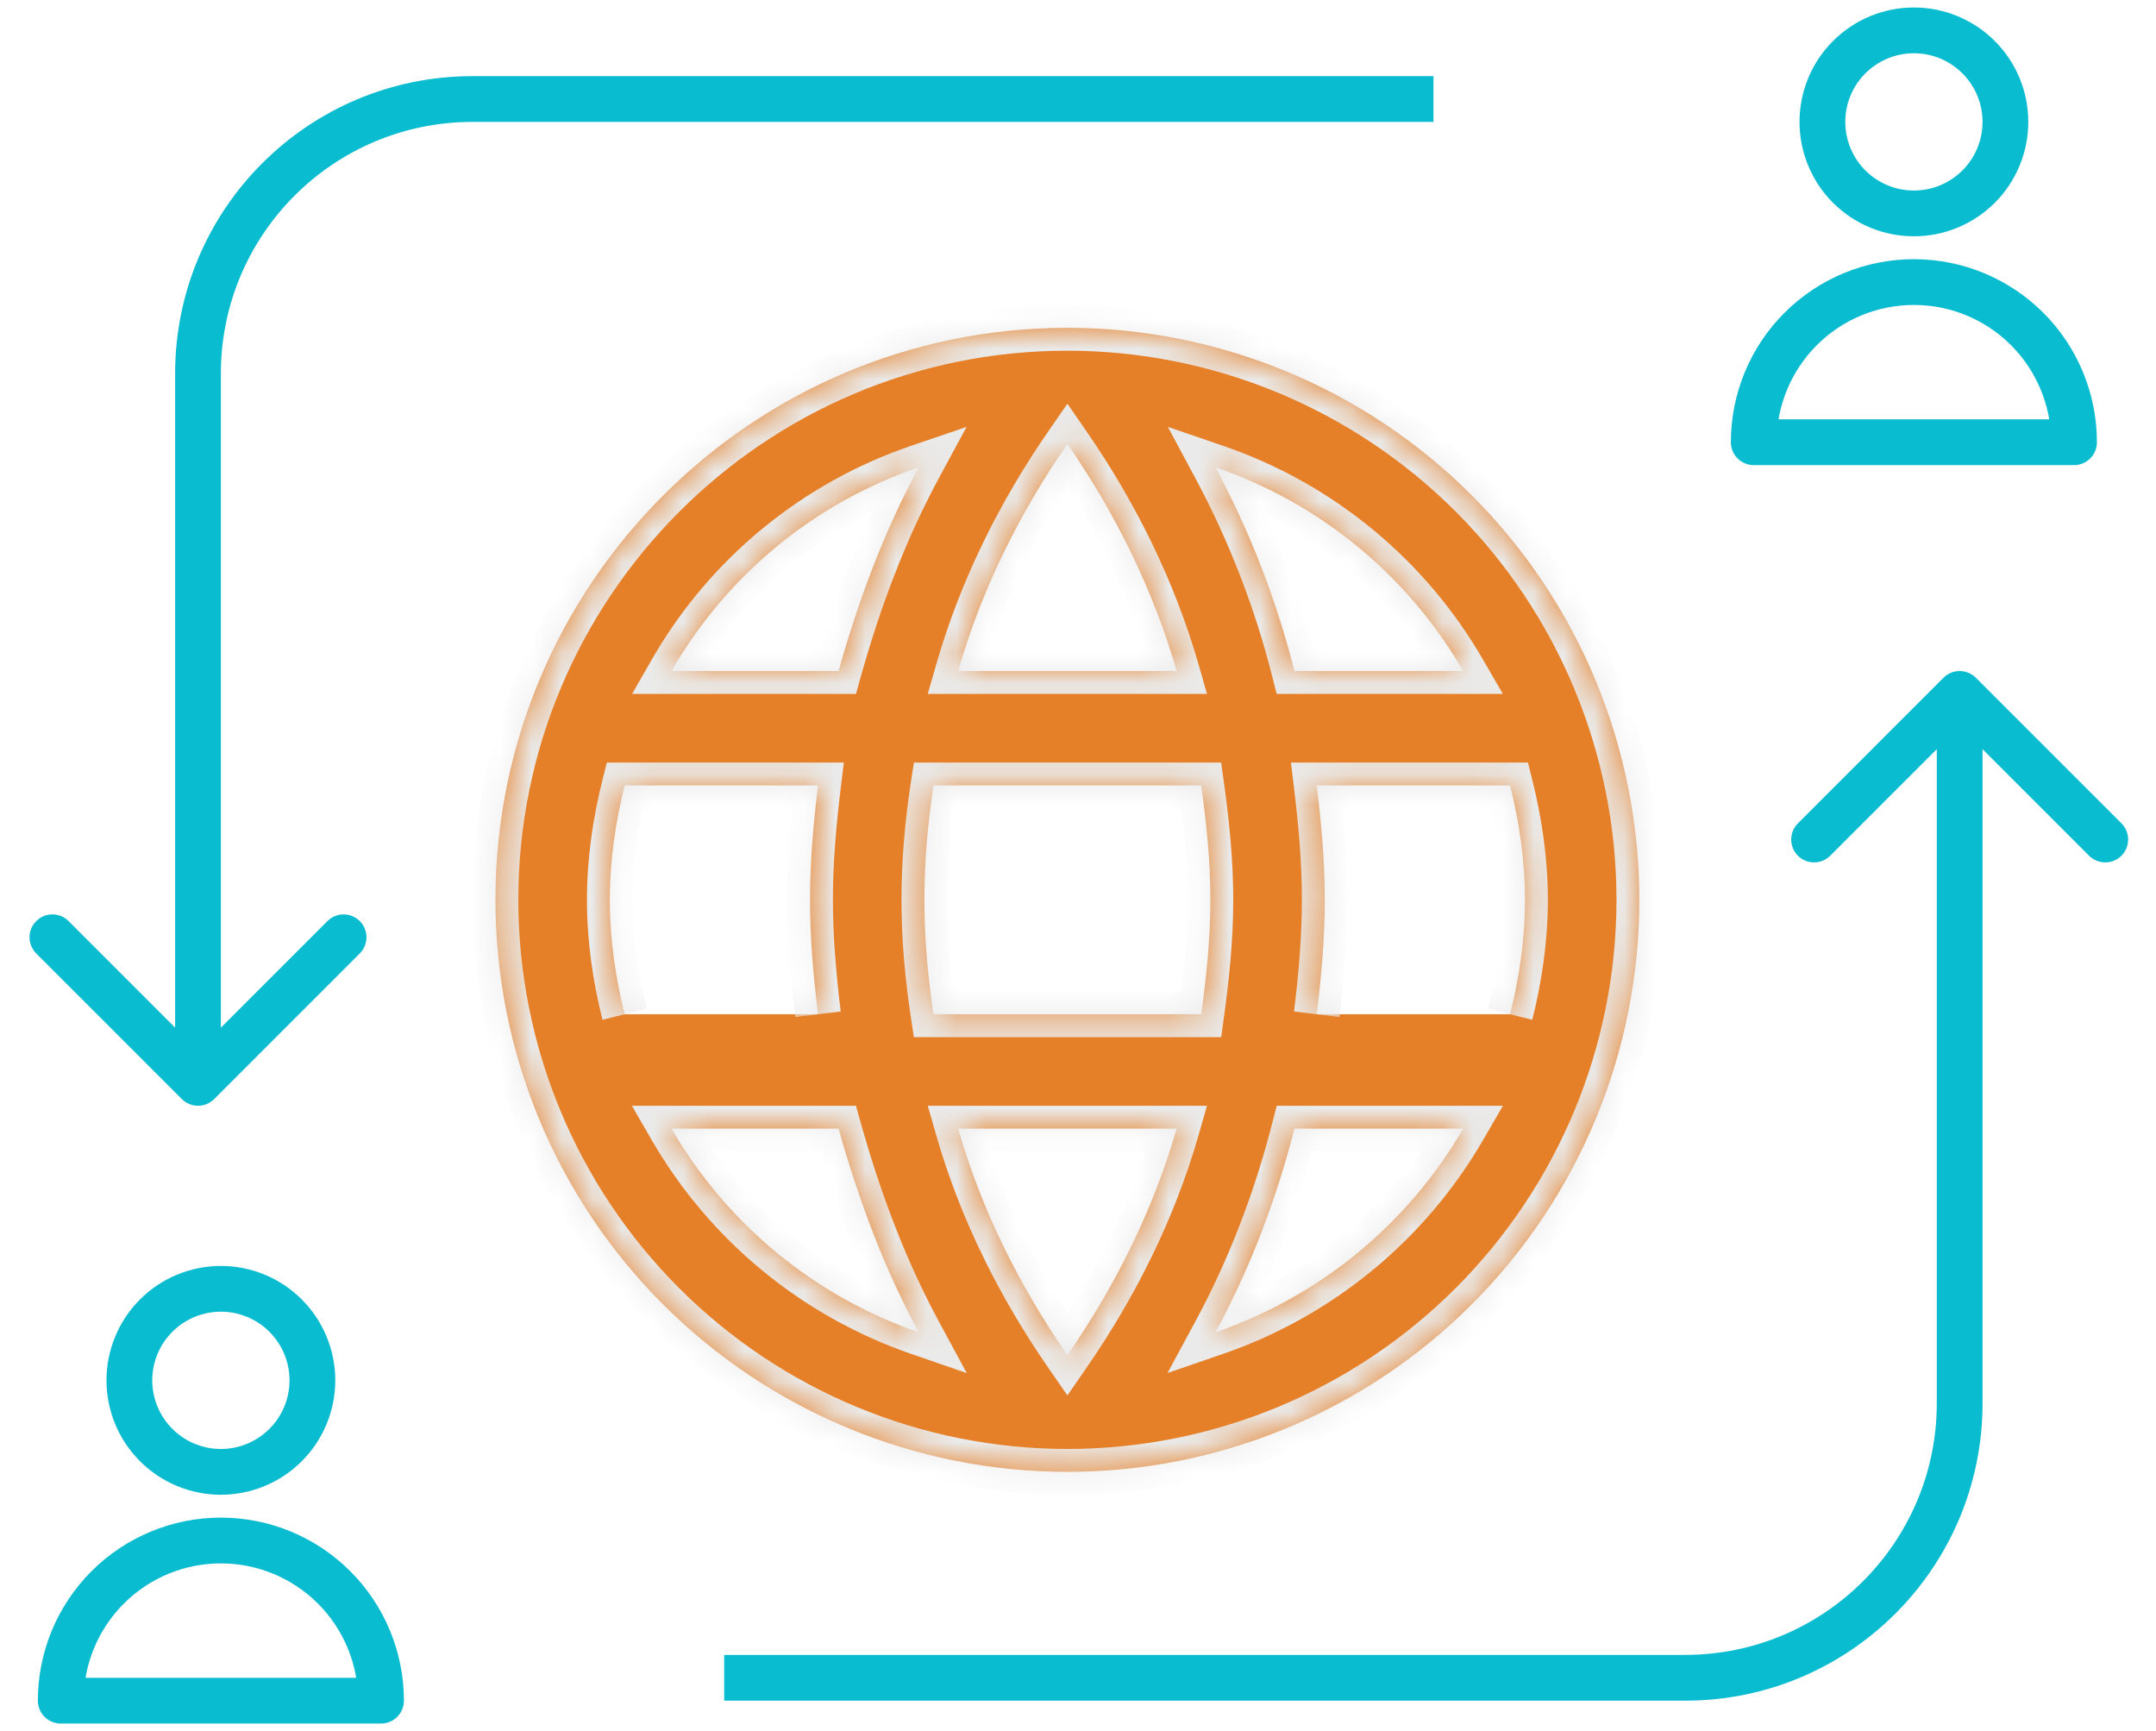 <svg width="71" height="57" viewBox="0 0 71 57" fill="none" xmlns="http://www.w3.org/2000/svg">
<mask id="path-1-inside-1_232_23" fill="white">
<path d="M43.363 33.397C43.514 32.154 43.627 30.911 43.627 29.63C43.627 28.349 43.514 27.106 43.363 25.863H49.729C50.031 27.068 50.219 28.33 50.219 29.63C50.219 30.93 50.031 32.192 49.729 33.397M40.029 43.87C41.159 41.779 42.026 39.519 42.628 37.164H48.185C46.36 40.307 43.465 42.687 40.029 43.87ZM39.558 33.397H30.743C30.555 32.154 30.442 30.911 30.442 29.63C30.442 28.349 30.555 27.087 30.743 25.863H39.558C39.728 27.087 39.86 28.349 39.86 29.63C39.86 30.911 39.728 32.154 39.558 33.397ZM35.151 44.623C33.587 42.363 32.325 39.858 31.553 37.164H38.748C37.976 39.858 36.714 42.363 35.151 44.623ZM27.616 22.096H22.116C23.922 18.945 26.816 16.561 30.253 15.39C29.123 17.481 28.276 19.741 27.616 22.096ZM22.116 37.164H27.616C28.276 39.519 29.123 41.779 30.253 43.87C26.823 42.686 23.934 40.306 22.116 37.164ZM20.572 33.397C20.27 32.192 20.082 30.93 20.082 29.63C20.082 28.33 20.27 27.068 20.572 25.863H26.938C26.788 27.106 26.675 28.349 26.675 29.63C26.675 30.911 26.788 32.154 26.938 33.397M35.151 14.618C36.714 16.878 37.976 19.402 38.748 22.096H31.553C32.325 19.402 33.587 16.878 35.151 14.618ZM48.185 22.096H42.628C42.039 19.763 41.166 17.511 40.029 15.39C43.495 16.577 46.377 18.969 48.185 22.096ZM35.151 10.794C24.735 10.794 16.315 19.27 16.315 29.63C16.315 34.626 18.299 39.416 21.832 42.949C23.581 44.698 25.657 46.085 27.943 47.032C30.228 47.978 32.677 48.466 35.151 48.466C40.146 48.466 44.937 46.481 48.469 42.949C52.002 39.416 53.986 34.626 53.986 29.63C53.986 27.157 53.499 24.707 52.553 22.422C51.606 20.137 50.218 18.06 48.469 16.311C46.72 14.562 44.644 13.175 42.359 12.228C40.074 11.282 37.624 10.794 35.151 10.794Z"/>
</mask>
<path d="M43.363 33.397C43.514 32.154 43.627 30.911 43.627 29.63C43.627 28.349 43.514 27.106 43.363 25.863H49.729C50.031 27.068 50.219 28.33 50.219 29.63C50.219 30.93 50.031 32.192 49.729 33.397M40.029 43.87C41.159 41.779 42.026 39.519 42.628 37.164H48.185C46.36 40.307 43.465 42.687 40.029 43.87ZM39.558 33.397H30.743C30.555 32.154 30.442 30.911 30.442 29.63C30.442 28.349 30.555 27.087 30.743 25.863H39.558C39.728 27.087 39.86 28.349 39.86 29.63C39.86 30.911 39.728 32.154 39.558 33.397ZM35.151 44.623C33.587 42.363 32.325 39.858 31.553 37.164H38.748C37.976 39.858 36.714 42.363 35.151 44.623ZM27.616 22.096H22.116C23.922 18.945 26.816 16.561 30.253 15.39C29.123 17.481 28.276 19.741 27.616 22.096ZM22.116 37.164H27.616C28.276 39.519 29.123 41.779 30.253 43.87C26.823 42.686 23.934 40.306 22.116 37.164ZM20.572 33.397C20.27 32.192 20.082 30.93 20.082 29.63C20.082 28.33 20.27 27.068 20.572 25.863H26.938C26.788 27.106 26.675 28.349 26.675 29.63C26.675 30.911 26.788 32.154 26.938 33.397M35.151 14.618C36.714 16.878 37.976 19.402 38.748 22.096H31.553C32.325 19.402 33.587 16.878 35.151 14.618ZM48.185 22.096H42.628C42.039 19.763 41.166 17.511 40.029 15.39C43.495 16.577 46.377 18.969 48.185 22.096ZM35.151 10.794C24.735 10.794 16.315 19.27 16.315 29.63C16.315 34.626 18.299 39.416 21.832 42.949C23.581 44.698 25.657 46.085 27.943 47.032C30.228 47.978 32.677 48.466 35.151 48.466C40.146 48.466 44.937 46.481 48.469 42.949C52.002 39.416 53.986 34.626 53.986 29.63C53.986 27.157 53.499 24.707 52.553 22.422C51.606 20.137 50.218 18.06 48.469 16.311C46.72 14.562 44.644 13.175 42.359 12.228C40.074 11.282 37.624 10.794 35.151 10.794Z" fill="#E68028"/>
<path d="M43.363 25.863V25.11H42.513L42.615 25.954L43.363 25.863ZM49.729 25.863L50.46 25.68L50.318 25.11H49.729V25.863ZM40.029 43.87L39.366 43.511L38.448 45.211L40.274 44.582L40.029 43.87ZM42.628 37.164V36.411H42.044L41.898 36.977L42.628 37.164ZM48.185 37.164L48.837 37.543L49.494 36.411H48.185V37.164ZM39.558 33.397V34.151H40.216L40.305 33.499L39.558 33.397ZM30.743 33.397L29.998 33.51L30.095 34.151H30.743V33.397ZM30.743 25.863V25.11H30.097L29.998 25.748L30.743 25.863ZM39.558 25.863L40.304 25.76L40.215 25.11H39.558V25.863ZM35.151 44.623L34.531 45.052L35.151 45.948L35.77 45.052L35.151 44.623ZM31.553 37.164V36.411H30.553L30.829 37.372L31.553 37.164ZM38.748 37.164L39.472 37.372L39.748 36.411H38.748V37.164ZM27.616 22.096V22.849H28.188L28.342 22.299L27.616 22.096ZM22.116 22.096L21.463 21.721L20.816 22.849H22.116V22.096ZM30.253 15.39L30.916 15.749L31.83 14.057L30.011 14.677L30.253 15.39ZM22.116 37.164V36.411H20.81L21.464 37.542L22.116 37.164ZM27.616 37.164L28.342 36.961L28.188 36.411H27.616V37.164ZM30.253 43.87L30.008 44.582L31.836 45.213L30.916 43.511L30.253 43.87ZM20.572 25.863V25.11H19.984L19.841 25.68L20.572 25.863ZM26.938 25.863L27.686 25.954L27.789 25.11H26.938V25.863ZM35.151 14.618L35.77 14.19L35.151 13.294L34.531 14.19L35.151 14.618ZM38.748 22.096V22.849H39.748L39.472 21.888L38.748 22.096ZM31.553 22.096L30.829 21.888L30.553 22.849H31.553V22.096ZM48.185 22.096V22.849H49.491L48.837 21.719L48.185 22.096ZM42.628 22.096L41.898 22.28L42.042 22.849H42.628V22.096ZM40.029 15.39L40.273 14.678L38.459 14.056L39.365 15.746L40.029 15.39ZM35.151 10.794V10.041V10.794ZM35.151 48.466V49.219V48.466ZM44.111 33.488C44.263 32.231 44.38 30.954 44.38 29.63H42.873C42.873 30.867 42.764 32.077 42.615 33.306L44.111 33.488ZM44.38 29.63C44.38 28.306 44.263 27.029 44.111 25.772L42.615 25.954C42.764 27.183 42.873 28.392 42.873 29.63H44.38ZM43.363 26.616H49.729V25.11H43.363V26.616ZM48.998 26.046C49.288 27.203 49.466 28.403 49.466 29.63H50.973C50.973 28.258 50.774 26.934 50.46 25.68L48.998 26.046ZM49.466 29.63C49.466 30.857 49.288 32.057 48.998 33.214L50.46 33.58C50.774 32.327 50.973 31.002 50.973 29.63H49.466ZM40.692 44.228C41.853 42.079 42.741 39.761 43.358 37.351L41.898 36.977C41.31 39.276 40.465 41.479 39.366 43.511L40.692 44.228ZM42.628 37.918H48.185V36.411H42.628V37.918ZM47.533 36.786C45.799 39.772 43.048 42.033 39.784 43.157L40.274 44.582C43.881 43.34 46.921 40.842 48.837 37.543L47.533 36.786ZM39.558 32.644H30.743V34.151H39.558V32.644ZM31.488 33.284C31.304 32.071 31.195 30.866 31.195 29.63H29.688C29.688 30.956 29.805 32.237 29.998 33.51L31.488 33.284ZM31.195 29.63C31.195 28.393 31.304 27.17 31.488 25.977L29.998 25.748C29.805 27.005 29.688 28.305 29.688 29.63H31.195ZM30.743 26.616H39.558V25.11H30.743V26.616ZM38.812 25.966C38.979 27.176 39.106 28.399 39.106 29.63H40.613C40.613 28.3 40.476 26.999 40.304 25.76L38.812 25.966ZM39.106 29.63C39.106 30.861 38.98 32.065 38.812 33.295L40.305 33.499C40.476 32.243 40.613 30.961 40.613 29.63H39.106ZM35.77 44.195C34.247 41.992 33.024 39.56 32.277 36.957L30.829 37.372C31.627 40.155 32.928 42.734 34.531 45.052L35.77 44.195ZM31.553 37.918H38.748V36.411H31.553V37.918ZM38.024 36.957C37.278 39.56 36.055 41.992 34.531 44.195L35.77 45.052C37.373 42.734 38.675 40.155 39.472 37.372L38.024 36.957ZM27.616 21.342H22.116V22.849H27.616V21.342ZM22.77 22.471C24.485 19.479 27.232 17.215 30.496 16.104L30.011 14.677C26.399 15.907 23.36 18.411 21.463 21.721L22.77 22.471ZM29.591 15.032C28.428 17.183 27.561 19.498 26.891 21.893L28.342 22.299C28.99 19.984 29.819 17.779 30.916 15.749L29.591 15.032ZM22.116 37.918H27.616V36.411H22.116V37.918ZM26.891 37.367C27.561 39.762 28.428 42.077 29.591 44.228L30.916 43.511C29.819 41.481 28.99 39.276 28.342 36.961L26.891 37.367ZM30.499 43.157C27.24 42.033 24.495 39.771 22.769 36.787L21.464 37.542C23.372 40.84 26.406 43.339 30.008 44.582L30.499 43.157ZM21.303 33.214C21.013 32.057 20.836 30.857 20.836 29.63H19.329C19.329 31.002 19.528 32.327 19.841 33.58L21.303 33.214ZM20.836 29.63C20.836 28.403 21.013 27.203 21.303 26.046L19.841 25.68C19.528 26.934 19.329 28.258 19.329 29.63H20.836ZM20.572 26.616H26.938V25.11H20.572V26.616ZM26.19 25.772C26.038 27.029 25.921 28.306 25.921 29.63H27.428C27.428 28.392 27.537 27.183 27.686 25.954L26.19 25.772ZM25.921 29.63C25.921 30.954 26.038 32.231 26.19 33.488L27.686 33.306C27.537 32.077 27.428 30.867 27.428 29.63H25.921ZM34.531 15.047C36.054 17.248 37.277 19.698 38.024 22.303L39.472 21.888C38.675 19.106 37.374 16.509 35.77 14.19L34.531 15.047ZM38.748 21.342H31.553V22.849H38.748V21.342ZM32.277 22.303C33.024 19.698 34.248 17.248 35.77 15.047L34.531 14.19C32.927 16.509 31.626 19.106 30.829 21.888L32.277 22.303ZM48.185 21.342H42.628V22.849H48.185V21.342ZM43.359 21.911C42.754 19.519 41.859 17.209 40.693 15.034L39.365 15.746C40.473 17.813 41.324 20.007 41.898 22.28L43.359 21.911ZM39.785 16.103C43.078 17.23 45.815 19.503 47.533 22.473L48.837 21.719C46.938 18.436 43.912 15.924 40.273 14.678L39.785 16.103ZM35.151 10.041C24.317 10.041 15.562 18.856 15.562 29.63H17.069C17.069 19.685 25.152 11.548 35.151 11.548V10.041ZM15.562 29.63C15.562 34.825 17.625 39.808 21.299 43.482L22.365 42.416C18.974 39.025 17.069 34.426 17.069 29.63H15.562ZM21.299 43.482C23.118 45.301 25.278 46.743 27.654 47.728L28.231 46.336C26.037 45.427 24.044 44.095 22.365 42.416L21.299 43.482ZM27.654 47.728C30.031 48.712 32.578 49.219 35.151 49.219V47.712C32.776 47.712 30.425 47.245 28.231 46.336L27.654 47.728ZM35.151 49.219C40.346 49.219 45.329 47.155 49.002 43.482L47.937 42.416C44.546 45.807 39.946 47.712 35.151 47.712V49.219ZM49.002 43.482C52.676 39.808 54.74 34.825 54.74 29.63H53.233C53.233 34.426 51.328 39.025 47.937 42.416L49.002 43.482ZM54.74 29.63C54.74 27.058 54.233 24.51 53.249 22.134L51.856 22.71C52.765 24.904 53.233 27.256 53.233 29.63H54.74ZM53.249 22.134C52.264 19.757 50.821 17.598 49.002 15.778L47.937 16.844C49.616 18.523 50.948 20.517 51.856 22.71L53.249 22.134ZM49.002 15.778C47.183 13.96 45.024 12.517 42.647 11.532L42.07 12.924C44.264 13.833 46.258 15.165 47.937 16.844L49.002 15.778ZM42.647 11.532C40.27 10.548 37.723 10.041 35.151 10.041V11.548C37.525 11.548 39.877 12.016 42.07 12.924L42.647 11.532Z" fill="#EAEAEA" mask="url(#path-1-inside-1_232_23)"/>
<path d="M10.288 45.452C10.288 46.252 9.97 47.018 9.405 47.583C8.84 48.148 8.073 48.466 7.274 48.466C6.475 48.466 5.708 48.148 5.143 47.583C4.578 47.018 4.26 46.252 4.26 45.452C4.26 44.653 4.578 43.886 5.143 43.321C5.708 42.756 6.475 42.438 7.274 42.438C8.073 42.438 8.84 42.756 9.405 43.321C9.97 43.886 10.288 44.653 10.288 45.452ZM7.274 50.726C5.875 50.726 4.534 51.282 3.545 52.271C2.556 53.26 2 54.601 2 56H12.548C12.548 54.601 11.992 53.26 11.003 52.271C10.014 51.282 8.673 50.726 7.274 50.726Z" stroke="#0ABCD0" stroke-width="1.507" stroke-linecap="round" stroke-linejoin="round"/>
<path d="M66.041 4.014C66.041 4.813 65.724 5.58 65.158 6.145C64.593 6.71 63.827 7.027 63.027 7.027C62.228 7.027 61.462 6.71 60.896 6.145C60.331 5.58 60.014 4.813 60.014 4.014C60.014 3.214 60.331 2.448 60.896 1.883C61.462 1.318 62.228 1 63.027 1C63.827 1 64.593 1.318 65.158 1.883C65.724 2.448 66.041 3.214 66.041 4.014ZM63.027 9.288C61.629 9.288 60.287 9.843 59.298 10.832C58.309 11.821 57.753 13.163 57.753 14.562H68.301C68.301 13.163 67.746 11.821 66.757 10.832C65.767 9.843 64.426 9.288 63.027 9.288Z" stroke="#0ABCD0" stroke-width="1.507" stroke-linecap="round" stroke-linejoin="round"/>
<path d="M65.067 22.317C64.773 22.022 64.296 22.022 64.001 22.317L59.207 27.111C58.913 27.406 58.913 27.883 59.207 28.177C59.501 28.471 59.978 28.471 60.272 28.177L64.534 23.915L68.796 28.177C69.091 28.471 69.568 28.471 69.862 28.177C70.156 27.883 70.156 27.406 69.862 27.111L65.067 22.317ZM63.781 22.849V46.206H65.288V22.849H63.781ZM55.493 54.493H23.849V56H55.493V54.493ZM63.781 46.206C63.781 50.783 60.07 54.493 55.493 54.493V56C60.903 56 65.288 51.615 65.288 46.206H63.781Z" fill="#0ABCD0"/>
<path d="M5.988 36.19C6.282 36.484 6.759 36.484 7.053 36.19L11.848 31.395C12.142 31.101 12.142 30.624 11.848 30.33C11.554 30.036 11.077 30.036 10.783 30.33L6.521 34.592L2.259 30.33C1.964 30.036 1.487 30.036 1.193 30.33C0.899 30.624 0.899 31.101 1.193 31.395L5.988 36.19ZM7.274 35.657V12.301H5.767V35.657H7.274ZM15.562 4.014L47.206 4.014V2.507L15.562 2.507V4.014ZM7.274 12.301C7.274 7.724 10.985 4.014 15.562 4.014V2.507C10.152 2.507 5.767 6.892 5.767 12.301H7.274Z" fill="#0ABCD0"/>
</svg>
